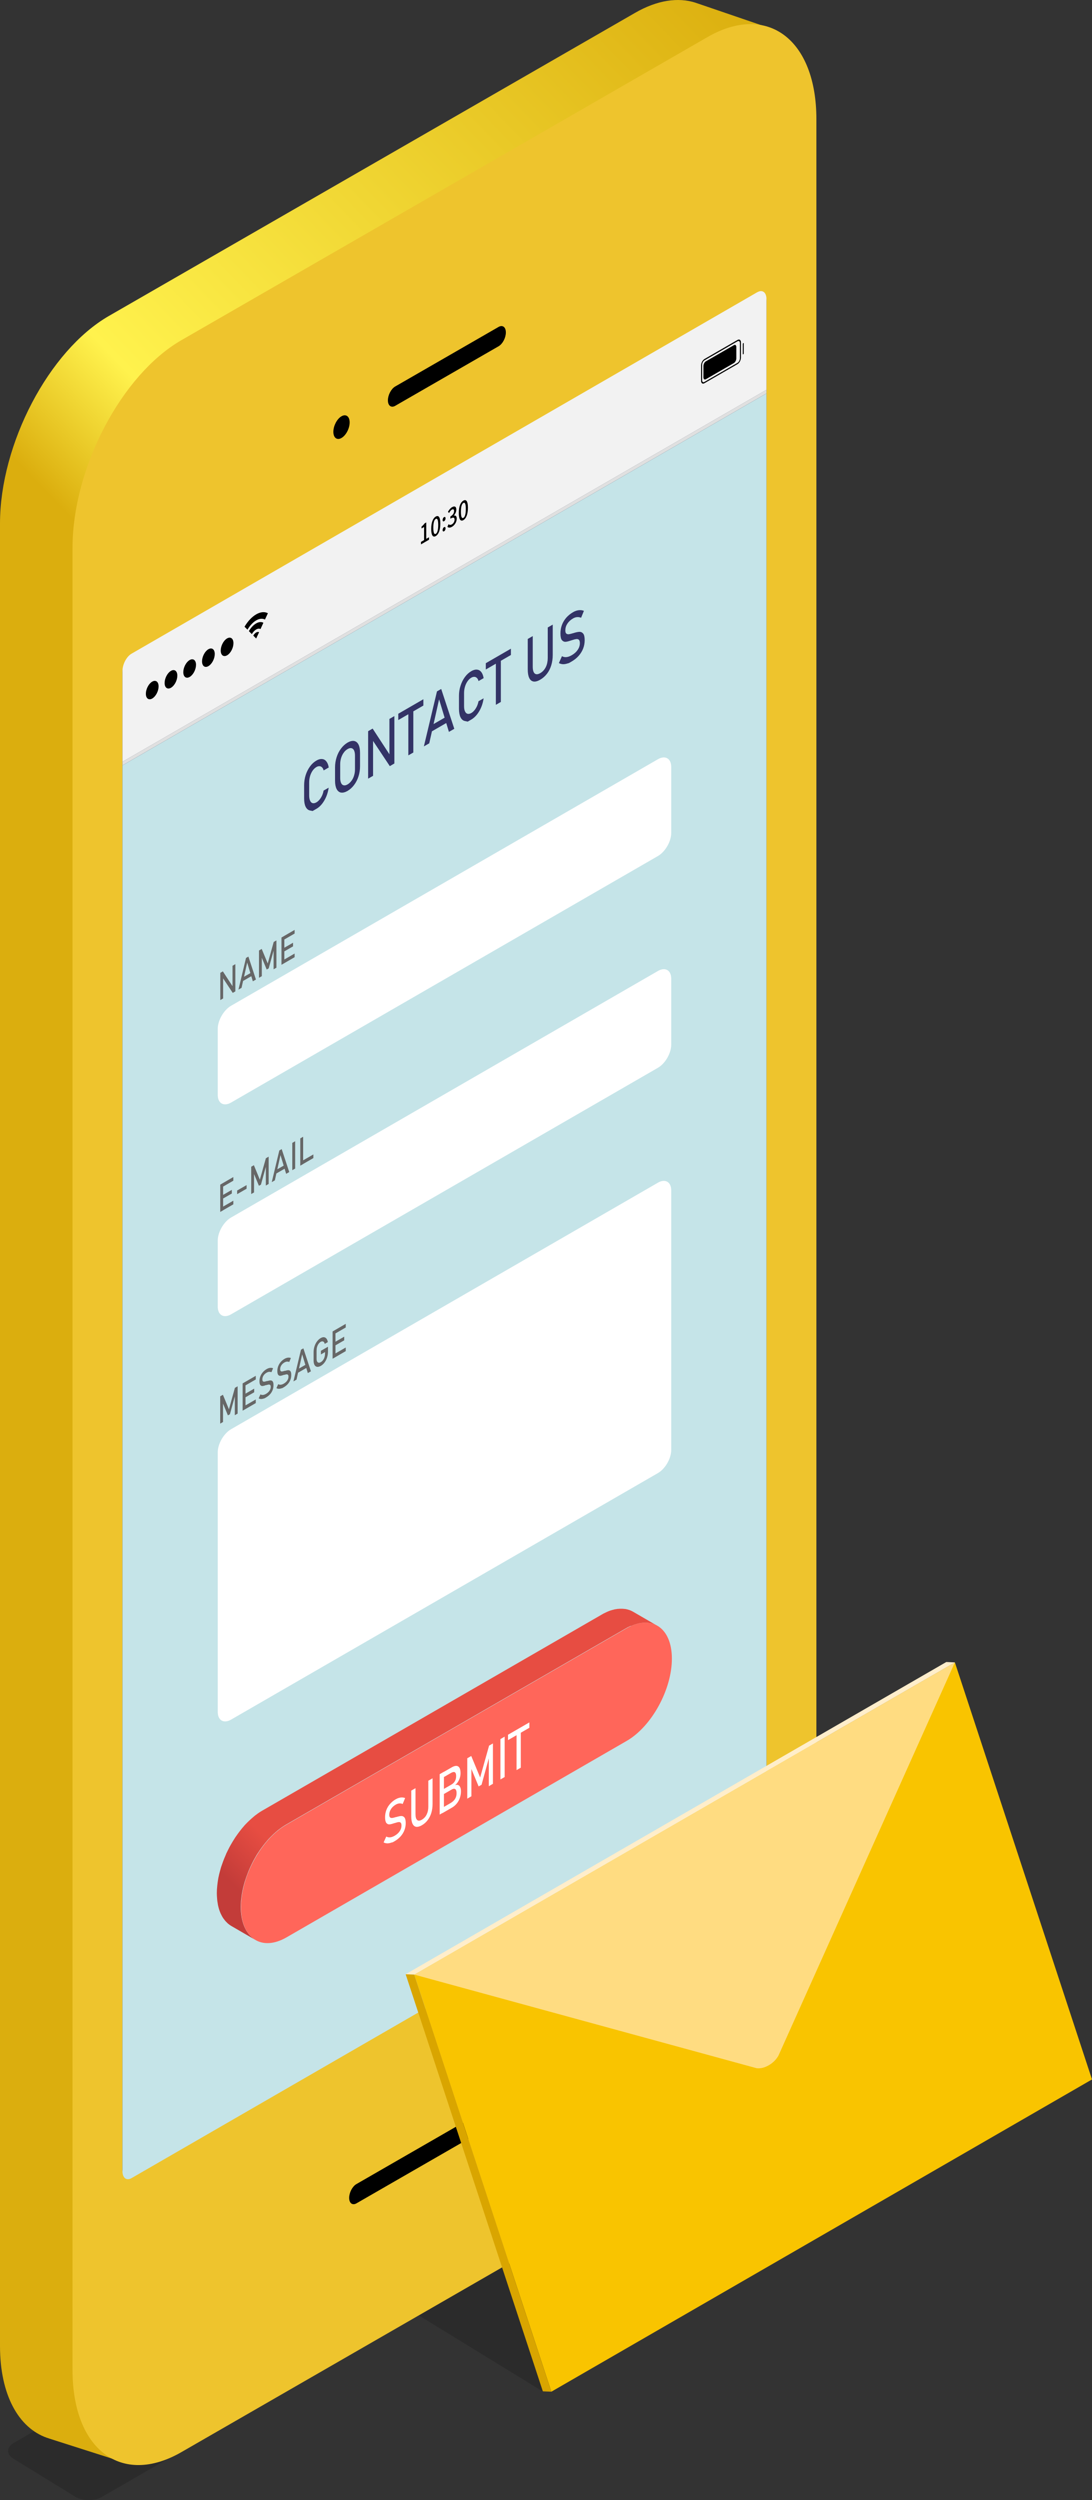 <?xml version="1.0" encoding="UTF-8"?>
<svg xmlns="http://www.w3.org/2000/svg" xmlns:xlink="http://www.w3.org/1999/xlink" viewBox="0 0 201 459.99">
  <rect x="0" y="0" width="201" height="459.99" fill="#333333" stroke="none"/>
  <defs>
    <style>
      .cls-1 {
        fill: none;
      }

      .cls-2, .cls-3 {
        mix-blend-mode: multiply;
      }

      .cls-2, .cls-4 {
        opacity: .15;
      }

      .cls-5 {
        fill: #d9a500;
      }

      .cls-6 {
        fill: url(#linear-gradient);
      }

      .cls-7 {
        isolation: isolate;
      }

      .cls-8 {
        fill: #ffeecb;
      }

      .cls-9 {
        fill: url(#_名称未設定グラデーション_5);
      }

      .cls-10 {
        fill: #ff665a;
      }

      .cls-11 {
        fill: #fff;
      }

      .cls-12 {
        fill: #666;
      }

      .cls-13 {
        fill: #2b3754;
      }

      .cls-14 {
        fill: #c5e4e8;
      }

      .cls-15 {
        fill: #336;
      }

      .cls-16 {
        fill: #f2f2f2;
      }

      .cls-17 {
        fill: #f9c400;
      }

      .cls-18 {
        fill: #ffdc81;
      }

      .cls-19 {
        fill: #eec42d;
      }

      .cls-20 {
        fill: #e0e0e0;
      }
    </style>
    <linearGradient id="_名称未設定グラデーション_5" data-name="名称未設定グラデーション 5" x1="219.49" y1="78.6" x2="10.23" y2="280.81" gradientUnits="userSpaceOnUse">
      <stop offset="0" stop-color="#dbae0e"/>
      <stop offset=".01" stop-color="#dbae0e"/>
      <stop offset=".46" stop-color="#fff24d"/>
      <stop offset=".55" stop-color="#dbae0e"/>
    </linearGradient>
    <linearGradient id="linear-gradient" x1="44.27" y1="356.21" x2="111.19" y2="289.3" gradientUnits="userSpaceOnUse">
      <stop offset=".06" stop-color="#c33c39"/>
      <stop offset=".17" stop-color="#e74d42"/>
      <stop offset="1" stop-color="#e74d42"/>
    </linearGradient>
  </defs>
  <g class="cls-7">
    <g id="_レイヤー_2" data-name="レイヤー 2">
      <g id="Layer_1" data-name="Layer 1">
        <g class="cls-3">
          <path class="cls-4" d="M2.47,452.38c-1.33-.82-1.31-2.12.04-2.9l130.19-75.17c1.35-.78,3.54-.75,4.87.07l11.37,6.98c1.33.82,1.31,2.12-.04,2.9L18.71,459.43c-1.35.78-3.54.75-4.87-.07l-11.37-6.98Z"/>
        </g>
        <g>
          <path class="cls-9" d="M142.95,5.6l-14.87-5.08s-.03,0-.05-.02h0c-3.19-1.03-7.04-.5-11.16,1.88L20.03,58.14C9.02,64.49,0,81.67,0,96.33v335.29c0,9.03,3.43,15.07,8.63,16.9h0,.02c.15.06.31.11.46.16l13.43,4.29-1.11-7.04,95.44-54.96c11.02-6.35,20.04-23.53,20.04-38.18V17.48c0-3.4-.49-6.37-1.37-8.86l7.42-3.03Z"/>
          <g>
            <path class="cls-19" d="M150.26,357.22c0,14.66-9.02,31.84-20.03,38.18l-96.84,55.76c-11.02,6.35-20.04-.45-20.04-15.11V100.77c0-14.65,9.02-31.84,20.04-38.18L130.23,6.82c11.02-6.35,20.04.45,20.04,15.11v335.29Z"/>
            <g>
              <path d="M93.11,61.17c0,.98-.6,2.12-1.34,2.54l-19.03,10.96c-.73.42-1.34-.03-1.34-1.01s.6-2.12,1.34-2.55l19.03-10.96c.74-.42,1.34.03,1.34,1.01Z"/>
              <path d="M64.36,77.72c0,1.1-.67,2.38-1.5,2.86-.83.48-1.5-.03-1.5-1.13,0-1.1.67-2.39,1.5-2.86.83-.48,1.5.03,1.5,1.13Z"/>
            </g>
            <path d="M99.34,384.19c0,.98-.6,2.12-1.34,2.55l-32.39,18.65c-.74.42-1.34-.03-1.34-1.01s.6-2.12,1.34-2.54l32.39-18.65c.73-.42,1.34.03,1.34,1.01Z"/>
          </g>
        </g>
        <path class="cls-13" d="M139.41,54.2L24.21,120.54c-.92.53-1.67,1.96-1.67,3.18v19.01h0v62.39s0,0,0,0v.66s0,.67,0,.67v192.6c0,1.22.75,1.79,1.67,1.26l2.51-1.44h0l6.68-3.85,82.59-47.56,23.42-13.49c.92-.53,1.67-1.96,1.67-3.18V55.45c0-1.22-.75-1.78-1.67-1.26Z"/>
        <g>
          <g>
            <g>
              <path class="cls-14" d="M22.54,399.49c0,1.22.75,1.79,1.67,1.26l115.2-66.51c.92-.53,1.67-1.97,1.67-3.19V72.38L22.54,140.82v258.67Z"/>
              <path class="cls-16" d="M139.41,53.75L24.21,120.27c-.92.53-1.67,1.96-1.67,3.19v16.7s118.54-68.44,118.54-68.44v-16.7c0-1.23-.75-1.79-1.67-1.26Z"/>
              <polygon class="cls-20" points="22.54 140.82 141.08 72.38 141.08 71.71 22.54 140.15 22.54 140.82"/>
            </g>
            <g>
              <path d="M77.49,99.7l.57-.33v-2.41l-.47.27v-.34c.24-.2.42-.38.56-.59l.31-.18v3.02l.51-.29v.45l-1.48.86v-.45Z"/>
              <path d="M79.37,97.31c0-1.2.33-1.97.84-2.27.51-.29.84.1.84,1.3s-.33,2-.84,2.29c-.51.3-.84-.12-.84-1.32ZM80.66,96.57c0-.99-.19-1.25-.45-1.09-.27.15-.45.62-.45,1.62s.19,1.27.45,1.12c.26-.15.45-.64.45-1.64Z"/>
              <path d="M81.47,95.68c0-.22.12-.46.27-.54.15-.09.27,0,.27.23s-.12.45-.27.53c-.15.09-.27,0-.27-.22ZM81.47,97.53c0-.22.12-.46.27-.54.15-.09.27,0,.27.23s-.12.45-.27.53c-.15.09-.27,0-.27-.22Z"/>
              <path d="M82.36,96.91l.2-.46c.15.12.35.18.61.03.29-.17.5-.5.5-.86,0-.39-.18-.53-.77-.19v-.4c.51-.3.68-.65.68-1,0-.31-.15-.41-.4-.27-.2.12-.37.35-.52.63l-.21-.22c.21-.36.45-.68.75-.85.47-.27.79-.14.79.44,0,.4-.17.78-.45,1.08v.02c.3-.07.53.09.53.56,0,.63-.39,1.22-.87,1.5-.41.24-.67.17-.85.01Z"/>
              <path d="M84.45,94.38c0-1.2.33-1.98.84-2.27.51-.29.84.1.84,1.3s-.33,2-.84,2.29c-.51.29-.84-.12-.84-1.32ZM85.74,93.63c0-.99-.19-1.25-.45-1.09-.26.15-.45.62-.45,1.62s.19,1.27.45,1.12c.27-.15.45-.64.45-1.64Z"/>
            </g>
            <g>
              <path d="M26.85,127.64c0-.86.52-1.86,1.17-2.23.65-.37,1.17.02,1.17.88,0,.86-.52,1.86-1.17,2.23-.65.37-1.17-.02-1.17-.88Z"/>
              <path d="M30.3,125.66c0-.86.52-1.86,1.17-2.23.65-.37,1.17.02,1.17.88s-.52,1.86-1.17,2.23c-.65.37-1.17-.02-1.17-.88Z"/>
              <path d="M33.74,123.67c0-.86.52-1.86,1.17-2.23.65-.37,1.17.02,1.17.88s-.52,1.86-1.17,2.23c-.65.37-1.17-.02-1.17-.88Z"/>
              <path d="M37.19,121.68c0-.86.52-1.86,1.17-2.23.65-.37,1.17.02,1.17.88,0,.86-.52,1.86-1.17,2.23-.65.37-1.17-.02-1.17-.88Z"/>
              <path d="M40.63,119.69c0-.86.52-1.86,1.17-2.23.65-.37,1.17.02,1.17.88,0,.86-.52,1.86-1.17,2.23-.65.37-1.17-.02-1.17-.88Z"/>
            </g>
            <g>
              <path d="M135.76,62.54l-6.1,3.52c-.34.2-.62.73-.62,1.18v2.8c0,.46.28.67.62.47l6.1-3.52c.34-.2.62-.73.62-1.18v-2.8c0-.46-.28-.66-.62-.47ZM136.19,65.92c0,.32-.19.69-.43.83l-6.1,3.52c-.24.14-.43,0-.43-.33v-2.8c0-.32.2-.69.43-.83l6.1-3.52c.24-.14.43,0,.43.33v2.8Z"/>
              <path d="M135.08,63.51l-5.15,2.97c-.25.14-.45.53-.45.85v2.1c0,.33.2.48.45.34l5.15-2.97c.25-.14.45-.53.45-.86v-2.1c0-.33-.2-.48-.45-.34Z"/>
              <path d="M136.81,63.12c-.05.03-.09.11-.09.18v1.82c0,.07.04.1.09.07.05-.03.09-.11.09-.18v-1.82c0-.07-.04-.1-.09-.07Z"/>
            </g>
            <g>
              <path class="cls-1" d="M45.54,115.85l.28.28c.77-1.31,1.9-1.96,2.67-1.54l.27-.59c-.93-.5-2.29.28-3.22,1.86Z"/>
              <path class="cls-1" d="M46.35,116.67l.27.27c.31-.53.76-.79,1.07-.62l.27-.58c-.46-.25-1.14.14-1.6.93Z"/>
              <path d="M45.01,115.31l.54.54c.93-1.58,2.29-2.36,3.22-1.86l.54-1.16c-1.24-.67-3.06.38-4.3,2.48Z"/>
              <path d="M45.82,116.13l.53.54c.46-.79,1.14-1.18,1.6-.93l.53-1.16c-.77-.42-1.9.23-2.67,1.54Z"/>
              <path d="M46.62,116.94l.53.54.54-1.16c-.31-.17-.76.09-1.07.62Z"/>
            </g>
          </g>
          <g>
            <path class="cls-15" d="M57.57,149.22s-.17-.04-.51-.1c-.34-.07-.61-.3-.8-.68-.19-.38-.28-.9-.28-1.55v-2.39c0-.65.09-1.27.28-1.88.19-.6.46-1.13.8-1.6.34-.47.74-.83,1.19-1.09.37-.22.72-.31,1.04-.28.32.03.58.18.79.45.21.27.36.64.43,1.11l-.94.54c-.06-.24-.15-.43-.29-.56-.13-.14-.29-.21-.47-.22-.18-.01-.37.04-.56.15-.27.16-.5.38-.7.66-.2.29-.36.62-.47.99-.11.37-.17.77-.17,1.18v2.39c0,.41.06.74.17.98.11.25.27.4.47.45.2.05.43,0,.7-.15.19-.11.38-.28.56-.49.18-.21.33-.46.47-.75.13-.29.23-.6.28-.92l.94-.54c-.08.56-.22,1.1-.43,1.61-.21.51-.48.97-.79,1.37-.32.4-.66.7-1.03.91-.45.26-.68.39-.68.39Z"/>
            <path class="cls-15" d="M62.77,145.83c-.35-.07-.62-.29-.81-.66-.19-.38-.29-.88-.29-1.52v-2.47c0-.64.1-1.26.29-1.86.19-.6.46-1.13.81-1.59.35-.47.75-.83,1.2-1.1.46-.26.86-.36,1.21-.3.35.07.62.29.81.66.19.38.28.88.28,1.52v2.47c0,.64-.09,1.26-.28,1.85-.19.6-.46,1.13-.81,1.59-.35.47-.75.83-1.21,1.1-.45.26-.86.36-1.2.3ZM64.69,143.67c.21-.28.37-.6.48-.97.11-.36.17-.74.17-1.13v-2.56c0-.39-.06-.7-.17-.94-.11-.23-.27-.37-.48-.42-.21-.04-.44.01-.71.17-.27.16-.51.37-.71.66-.21.28-.36.6-.48.97-.11.36-.17.74-.17,1.13v2.56c0,.39.06.7.17.94.11.23.27.37.48.41.21.04.44-.01.71-.17.27-.16.51-.38.71-.66Z"/>
            <path class="cls-15" d="M67.76,134.53l.83-.48,3.2,4.9-.11.22v-6.9l.91-.52v8.72l-.84.49-3.19-4.8.11-.22v6.8l-.91.52v-8.72Z"/>
            <path class="cls-15" d="M73.31,131.32l4.62-2.67v1.16s-4.62,2.67-4.62,2.67v-1.16ZM75.16,130.97l.92-.53v8.01l-.92.53v-8.01Z"/>
            <path class="cls-15" d="M80.43,127.21l.78-.45,2.41,7.33-.99.57-1.81-5.99-1.81,8.09-.99.57,2.41-10.12ZM79.13,133.61l3.44-1.99v1.16s-3.44,1.99-3.44,1.99v-1.16Z"/>
            <path class="cls-15" d="M86.08,132.77s-.17-.04-.51-.11c-.34-.07-.61-.3-.8-.68-.19-.38-.28-.9-.29-1.55v-2.39c0-.65.09-1.27.29-1.87.19-.6.46-1.14.8-1.6.34-.47.74-.83,1.19-1.09.38-.22.72-.31,1.04-.28.31.03.58.18.79.45.21.27.35.64.43,1.12l-.94.54c-.06-.24-.15-.43-.29-.56-.13-.14-.29-.21-.47-.22-.18-.01-.37.04-.56.15-.27.15-.5.38-.7.66-.2.29-.36.62-.47.99-.11.37-.17.77-.17,1.18v2.39c0,.41.05.74.17.98.11.25.27.4.47.45.2.05.44,0,.7-.15.2-.11.38-.28.56-.49.18-.21.33-.46.47-.75.13-.29.23-.6.29-.92l.94-.54c-.08.56-.22,1.1-.43,1.61-.21.51-.48.97-.79,1.37-.32.4-.66.7-1.03.92-.45.26-.68.39-.68.39Z"/>
            <path class="cls-15" d="M89.42,122.02l4.62-2.67v1.16l-4.62,2.67v-1.16ZM91.27,121.67l.92-.53v8.01l-.92.53v-8.01Z"/>
            <path class="cls-15" d="M98.2,125.39c-.34-.06-.61-.27-.79-.66-.18-.38-.27-.91-.27-1.6v-5.57s.92-.53.92-.53v5.61c0,.64.12,1.06.36,1.27.24.21.58.19,1.02-.06.44-.25.78-.63,1.02-1.11s.36-1.05.36-1.68v-5.61l.92-.53v5.57c0,.68-.09,1.32-.27,1.91-.18.59-.44,1.11-.79,1.56-.35.45-.76.82-1.25,1.1-.48.28-.9.39-1.24.33Z"/>
            <path class="cls-15" d="M104.77,121.98s-.14.04-.42.12c-.28.08-.54.12-.79.1-.25-.02-.47-.09-.69-.2l.57-1.27c.25.14.52.2.82.17.3-.03.62-.14.98-.35.47-.27.84-.6,1.1-.99.26-.38.39-.79.39-1.22h0c0-.31-.06-.52-.18-.63-.12-.11-.27-.15-.46-.13-.19.02-.43.08-.73.18,0,0-.02,0-.03.01,0,0-.02,0-.03.01l-.07.02c-.44.15-.79.25-1.07.28-.28.03-.51-.06-.71-.28-.2-.22-.29-.64-.29-1.26h0c0-.55.09-1.06.27-1.55.18-.49.45-.93.79-1.33.35-.4.77-.74,1.25-1.02.24-.14.46-.23.69-.3.23-.06.45-.09.67-.08.22,0,.44.05.65.13l-.52,1.27c-.25-.1-.5-.14-.74-.12-.25.02-.5.1-.75.25-.45.26-.79.58-1.04.96-.25.38-.37.79-.37,1.23h0c0,.31.06.5.19.6.13.1.29.13.48.11.19-.03.46-.1.79-.2.01,0,.02,0,.04-.01,0,0,.02,0,.03,0,.02,0,.03,0,.05-.02.02,0,.03-.01.05-.02.4-.12.73-.18.99-.19.27,0,.49.11.67.33.18.23.27.63.27,1.2h0c0,.54-.09,1.05-.28,1.54-.19.49-.46.93-.82,1.34-.36.41-.79.75-1.3,1.05-.32.18-.47.27-.47.27Z"/>
          </g>
          <g>
            <path class="cls-11" d="M123.55,153.25c0,1.56-1.1,3.47-2.45,4.25l-78.57,45.36c-1.35.78-2.45.14-2.45-1.42v-12.14c0-1.56,1.1-3.47,2.45-4.25l78.57-45.36c1.35-.78,2.45-.14,2.45,1.42v12.14Z"/>
            <g>
              <path class="cls-12" d="M40.54,179l.48-.28,1.84,2.82-.06.12v-3.97l.52-.3v5.01l-.48.28-1.83-2.76.06-.13v3.91l-.52.3v-5.01Z"/>
              <path class="cls-12" d="M45.27,176.26l.45-.26,1.39,4.22-.57.33-1.04-3.45-1.04,4.65-.57.33,1.39-5.82ZM44.52,179.94l1.98-1.14v.67l-1.98,1.14v-.67Z"/>
              <path class="cls-12" d="M50.38,173.31l.5-.29v5.02l-.52.3v-3.76l.03.21-.93,3.38-.37.21-.93-2.24.03-.3v3.76l-.52.3v-5.02l.5-.29,1.11,2.67,1.1-3.95Z"/>
              <path class="cls-12" d="M51.81,172.49l.53-.3v5.02l-.53.3v-5.02ZM52.07,172.34l2.16-1.25v.67l-2.16,1.25v-.67ZM52.06,174.53l1.88-1.08v.67l-1.88,1.08v-.67ZM52.07,176.69l2.16-1.25v.67l-2.16,1.25v-.67Z"/>
            </g>
          </g>
          <g>
            <path class="cls-11" d="M123.55,192.21c0,1.56-1.1,3.47-2.45,4.25l-78.57,45.36c-1.35.78-2.45.14-2.45-1.42v-12.14c0-1.56,1.1-3.47,2.45-4.25l78.57-45.36c1.35-.78,2.45-.14,2.45,1.42v12.14Z"/>
            <g>
              <path class="cls-12" d="M40.54,217.96l.53-.3v5.02l-.53.3v-5.02ZM40.79,217.81l2.16-1.25v.67l-2.16,1.25v-.67ZM40.79,220l1.88-1.08v.67l-1.88,1.08v-.67ZM40.79,222.16l2.16-1.25v.67s-2.16,1.25-2.16,1.25v-.67Z"/>
              <path class="cls-12" d="M45.39,218.04v.67l-1.74,1v-.67l1.74-1Z"/>
              <path class="cls-12" d="M48.95,213.1l.5-.29v5.02l-.52.3v-3.76l.03.21-.93,3.38-.37.21-.93-2.23.03-.31v3.76s-.52.3-.52.3v-5.02l.49-.29,1.1,2.67,1.11-3.95Z"/>
              <path class="cls-12" d="M51.4,211.68l.45-.26,1.39,4.22-.57.33-1.04-3.45-1.04,4.65-.57.33,1.39-5.82ZM50.65,215.36l1.98-1.14v.67l-1.98,1.14v-.67Z"/>
              <path class="cls-12" d="M54.33,215l-.53.3v-5.02l.53-.31v5.02Z"/>
              <path class="cls-12" d="M55.27,209.45l.53-.3v5.02l-.53.3v-5.02ZM55.53,213.64l2.15-1.24v.67s-2.15,1.24-2.15,1.24v-.67Z"/>
            </g>
          </g>
          <g>
            <path class="cls-11" d="M123.55,266.78c0,1.56-1.1,3.47-2.45,4.25l-78.57,45.36c-1.35.78-2.45.14-2.45-1.42v-47.76c0-1.56,1.1-3.47,2.45-4.25l78.57-45.36c1.35-.78,2.45-.14,2.45,1.42v47.76Z"/>
            <g>
              <path class="cls-12" d="M43.24,255.35l.5-.29v5.02s-.52.3-.52.3v-3.76l.03.2-.93,3.38-.37.21-.93-2.24.03-.3v3.76l-.52.3v-5.02l.5-.29,1.11,2.67,1.1-3.95Z"/>
              <path class="cls-12" d="M44.66,254.53l.53-.31v5.02l-.53.31v-5.02ZM44.92,254.38l2.16-1.25v.67l-2.16,1.25v-.67ZM44.92,256.57l1.87-1.08v.67l-1.87,1.08v-.67ZM44.92,258.73l2.16-1.25v.67l-2.16,1.25v-.67Z"/>
              <path class="cls-12" d="M48.69,257.27s-.08.02-.24.07c-.16.05-.31.07-.45.06-.14-.01-.27-.05-.39-.12l.33-.73c.14.08.3.12.47.1.17-.02.36-.08.56-.2.27-.16.48-.35.63-.57.15-.22.23-.45.23-.7h0c0-.18-.03-.3-.1-.36-.07-.06-.16-.09-.27-.08-.11.01-.25.05-.42.1,0,0-.01,0-.02,0,0,0-.01,0-.02,0h-.04c-.25.1-.46.15-.62.17-.16.02-.29-.04-.41-.16-.11-.13-.17-.37-.17-.72h0c0-.31.05-.61.16-.89.1-.28.26-.54.46-.77.2-.23.44-.43.72-.59.14-.08.27-.13.4-.17.13-.04.26-.05.39-.05.13,0,.25.03.37.08l-.3.73c-.14-.06-.29-.08-.43-.07-.14.01-.28.06-.43.14-.26.15-.46.33-.6.55-.14.22-.21.46-.21.71h0c0,.18.04.29.11.35.07.06.16.08.28.06.11-.02.26-.05.46-.12,0,0,.01,0,.02,0,0,0,.01,0,.02,0,0,0,.02,0,.03,0,0,0,.02,0,.03,0,.23-.07.42-.11.57-.11.15,0,.28.06.38.19.1.13.16.36.15.69h0c0,.31-.05.6-.16.89-.11.28-.26.54-.47.77-.21.23-.46.43-.75.6-.18.1-.27.16-.27.16Z"/>
              <path class="cls-12" d="M51.96,255.39s-.08.02-.24.07c-.16.05-.31.07-.45.06-.14-.01-.27-.05-.39-.12l.33-.73c.14.08.3.12.47.1.17-.02.36-.08.56-.2.27-.16.49-.35.63-.57.15-.22.23-.45.23-.7h0c0-.18-.03-.3-.1-.36-.07-.06-.16-.09-.26-.08-.11.01-.25.05-.42.1,0,0,0,0-.02,0,0,0-.01,0-.02,0h-.04c-.25.1-.46.15-.62.17-.16.02-.29-.04-.4-.16-.11-.13-.17-.37-.17-.72h0c0-.31.05-.61.16-.89s.26-.54.46-.77c.2-.23.44-.43.72-.59.13-.08.26-.13.4-.17.13-.04.26-.05.38-.05.13,0,.25.03.37.08l-.3.73c-.14-.06-.29-.08-.43-.07-.14.01-.29.06-.43.14-.26.15-.46.33-.6.55-.14.22-.21.45-.21.71h0c0,.18.04.29.11.35.07.06.16.08.27.06.11-.02.26-.05.46-.12,0,0,.01,0,.02,0,0,0,.01,0,.02,0,0,0,.02,0,.03,0,.01,0,.02,0,.03,0,.23-.07.42-.11.57-.11.15,0,.28.06.38.19.1.13.16.36.15.69h0c0,.31-.05.61-.16.89-.11.28-.27.54-.47.77-.21.23-.45.43-.75.6-.18.1-.27.16-.27.16Z"/>
              <path class="cls-12" d="M55.39,248.34l.45-.26,1.39,4.22-.57.33-1.04-3.45-1.04,4.65-.57.33,1.39-5.82ZM54.64,252.02l1.98-1.14v.67l-1.98,1.14v-.67Z"/>
              <path class="cls-12" d="M60.37,247.78v.88c0,.37-.05.73-.16,1.08-.11.35-.26.66-.46.93-.2.27-.43.48-.69.63-.27.15-.5.21-.7.18-.2-.03-.36-.15-.47-.35-.11-.2-.17-.48-.17-.83v-1.48c0-.37.05-.73.16-1.08.11-.35.26-.65.46-.92.2-.27.43-.48.69-.63.22-.12.41-.18.6-.16.18.02.33.1.46.26.12.15.21.37.25.64l-.57.33c-.03-.15-.08-.27-.16-.34-.07-.08-.16-.12-.26-.13-.1,0-.2.02-.31.08-.15.09-.29.22-.41.39-.12.17-.21.36-.27.57-.06.21-.09.44-.09.68v1.48c0,.22.03.39.1.51.06.12.16.2.28.22.12.02.26-.02.41-.11.16-.09.29-.21.41-.38.12-.16.21-.35.27-.56.06-.21.09-.44.09-.69v-.22s-.76.44-.76.44v-.67l1.3-.75Z"/>
              <path class="cls-12" d="M61.22,244.97l.53-.3v5.02s-.53.3-.53.3v-5.02ZM61.48,244.82l2.16-1.25v.67l-2.16,1.25v-.67ZM61.48,247.01l1.88-1.08v.67l-1.88,1.08v-.67ZM61.48,249.17l2.16-1.25v.67s-2.16,1.25-2.16,1.25v-.67Z"/>
            </g>
          </g>
          <g>
            <path class="cls-6" d="M116.14,299.17c.25-.11.5-.21.74-.29.06-.02.12-.03.18-.05.18-.06.37-.11.54-.15.09-.02.17-.03.25-.04.14-.03.29-.05.42-.06.13-.01.25-.02.38-.02.11,0,.23,0,.34,0,.12,0,.24.02.36.03.11.01.21.02.31.04.16.03.31.07.47.12.07.02.15.04.22.07.22.08.43.18.63.3l-4.43-2.57c-.2-.12-.41-.21-.63-.3-.07-.03-.15-.04-.22-.07-.15-.05-.31-.09-.47-.12-.03,0-.06-.02-.09-.02-.08-.01-.16-.01-.23-.02-.12-.01-.24-.03-.36-.03-.11,0-.23,0-.34,0-.12,0-.25,0-.38.02-.04,0-.08,0-.12,0-.1.01-.2.04-.3.05-.09.01-.17.03-.26.04-.17.04-.35.09-.53.14-.07.02-.13.04-.19.06,0,0-.02,0-.03,0-.23.08-.47.17-.7.28-.07.03-.14.07-.21.1-.15.07-.3.14-.45.22-.06.03-.13.07-.19.11l-62.62,36.15c-.27.15-.53.33-.79.51-.08.06-.17.12-.25.19-.13.09-.26.18-.38.29-.04.04-.09.08-.13.11-.12.1-.24.2-.36.31-.14.12-.28.25-.42.38-.12.11-.24.23-.36.35-.13.13-.27.27-.4.41-.12.13-.23.25-.34.39-.13.14-.25.29-.37.44-.11.14-.22.27-.33.42-.12.15-.23.31-.35.47-.11.15-.21.29-.31.44-.11.16-.22.32-.32.49-.1.15-.2.31-.29.46-.1.17-.2.34-.3.51-.09.16-.18.32-.27.48-.09.18-.18.36-.27.53-.08.17-.16.33-.24.49-.03.05-.05.11-.08.16-.04.1-.08.2-.12.3-.11.24-.21.48-.31.73-.06.16-.12.31-.18.47-.09.24-.17.48-.25.71-.03.09-.07.18-.1.28-.03.08-.04.16-.07.24-.05.17-.1.34-.14.5-.05.19-.1.39-.15.58-.04.17-.08.33-.11.5-.02.1-.05.19-.06.29-.02.1-.03.2-.05.3-.03.16-.05.32-.07.47-.03.2-.05.4-.07.59-.02.16-.03.31-.04.47,0,.07-.01.14-.02.21,0,.23-.02.46-.02.69,0,.33.02.65.05.96,0,.09.02.17.02.26.01.09.02.19.03.27.02.12.04.24.06.36.02.11.03.21.05.32.05.23.1.44.16.65.02.06.03.12.05.17.08.26.18.51.28.74.03.07.07.13.1.2.08.16.16.32.25.47.05.08.09.15.14.22.09.13.18.25.28.37.05.07.11.13.16.19.11.12.22.22.33.33.05.05.1.1.16.14.17.14.35.27.54.38l4.43,2.57c-.19-.11-.37-.24-.54-.38-.06-.05-.11-.1-.16-.15-.11-.1-.22-.21-.33-.32-.06-.06-.11-.13-.17-.2-.09-.12-.19-.24-.27-.37-.05-.07-.1-.14-.15-.22-.09-.15-.17-.31-.25-.47-.03-.07-.07-.13-.1-.2-.1-.23-.2-.48-.28-.74-.02-.05-.03-.11-.05-.17-.06-.21-.12-.43-.17-.66-.02-.1-.04-.21-.06-.32-.03-.2-.07-.41-.09-.63,0-.09-.02-.17-.03-.26-.02-.31-.04-.62-.04-.95,0-.3.02-.6.03-.9,0-.16.02-.31.04-.47.02-.2.04-.4.07-.59.02-.16.04-.32.07-.48.03-.2.07-.39.11-.59.03-.17.07-.34.11-.51.05-.19.1-.39.15-.58.04-.17.09-.34.14-.5.05-.17.11-.35.17-.52.08-.24.16-.48.25-.71.06-.16.12-.32.18-.48.09-.24.19-.47.29-.7.07-.16.14-.33.22-.49.07-.15.15-.3.22-.46.09-.19.19-.38.29-.57.08-.15.17-.3.25-.45.1-.18.21-.36.31-.54.09-.15.18-.3.28-.44.11-.17.22-.34.34-.51.1-.14.2-.28.3-.42.12-.16.24-.32.36-.48.11-.14.21-.27.32-.4.12-.15.25-.3.38-.45.11-.13.22-.26.34-.38.13-.14.26-.28.4-.41.12-.12.23-.23.35-.35.14-.13.28-.25.42-.38.12-.11.24-.21.36-.31.17-.14.34-.26.51-.39.09-.06.17-.13.26-.19.26-.18.52-.35.79-.51l62.62-36.15c.22-.13.44-.24.67-.34.06-.03.12-.06.17-.09Z"/>
            <path class="cls-10" d="M115.3,299.6c4.59-2.65,8.36-.16,8.37,5.54.02,5.69-3.73,12.52-8.31,15.16l-62.62,36.15c-4.59,2.65-8.36.17-8.38-5.53-.02-5.69,3.73-12.52,8.32-15.17l62.62-36.15Z"/>
            <g>
              <path class="cls-11" d="M72.22,338.96s-.12.04-.36.11c-.24.07-.46.1-.67.08-.21-.02-.4-.07-.58-.17l.49-1.08c.21.12.45.17.7.15.25-.02.53-.12.83-.29.4-.23.72-.51.94-.84.22-.33.33-.67.33-1.04h0c0-.26-.05-.44-.15-.53-.1-.09-.23-.13-.39-.11-.16.02-.37.07-.62.16,0,0-.02,0-.02,0,0,0-.02,0-.02,0l-.06.02c-.37.13-.68.21-.91.24-.23.03-.43-.05-.6-.24-.16-.19-.25-.54-.25-1.07h0c0-.46.08-.9.23-1.32.16-.41.38-.79.68-1.13.3-.34.65-.63,1.07-.87.2-.11.4-.2.59-.25.19-.05.38-.08.57-.07.19,0,.37.04.55.11l-.45,1.09c-.21-.09-.42-.12-.63-.1-.21.02-.42.09-.63.21-.38.22-.68.49-.89.82-.21.33-.32.67-.32,1.04h0c0,.26.05.43.16.51.11.08.24.11.41.09.16-.02.39-.08.68-.17,0,0,.02,0,.03,0,0,0,.02,0,.03,0,.01,0,.03,0,.04-.01.02,0,.03,0,.04-.02.34-.1.62-.15.84-.16.23,0,.41.09.57.28.15.19.23.53.23,1.02h0c0,.46-.08.9-.24,1.31-.16.42-.39.79-.7,1.14-.31.34-.67.64-1.11.89-.27.15-.4.23-.4.23Z"/>
              <path class="cls-11" d="M76.6,336.11c-.29-.05-.51-.24-.67-.56-.15-.33-.23-.78-.23-1.36v-4.74l.78-.45v4.78c0,.54.1.9.31,1.08.2.18.49.16.87-.06.37-.22.67-.53.87-.95.21-.42.31-.89.31-1.44v-4.78l.78-.45v4.74c0,.58-.08,1.13-.23,1.63-.15.5-.38.95-.67,1.33-.29.39-.65.7-1.06.94-.41.24-.77.33-1.06.29Z"/>
              <path class="cls-11" d="M80.93,326.43l.78-.45v7.43s-.78.45-.78.45v-7.43ZM81.39,332.63l1.51-.87c.4-.23.69-.5.87-.8.18-.3.27-.64.27-1v-.02c0-.25-.03-.45-.1-.59-.07-.14-.17-.22-.31-.24-.14-.02-.32.04-.54.17l-1.7.98v-.94l1.7-.98c.29-.17.51-.38.65-.65.15-.26.22-.58.22-.93s-.08-.6-.25-.69c-.16-.09-.41-.04-.73.15l-1.59.92v-.96s1.74-1,1.74-1c.36-.21.66-.3.91-.28.24.03.42.15.55.38.12.23.18.55.18.97,0,.25-.03.52-.11.78-.07.27-.19.52-.34.77-.15.25-.34.46-.56.65.22-.08.42-.09.58-.02.16.07.29.21.38.41.09.2.13.45.13.74v.02c0,.4-.07.79-.2,1.18s-.32.73-.57,1.04c-.25.31-.54.56-.87.75l-1.8,1.04v-.96Z"/>
              <path class="cls-11" d="M90,321.19l.73-.42v7.43l-.76.44v-5.57s.04.3.04.3l-1.37,5-.54.31-1.37-3.31.04-.45v5.57l-.76.44v-7.43l.73-.42,1.64,3.96,1.64-5.85Z"/>
              <path class="cls-11" d="M92.89,326.95l-.78.45v-7.43l.78-.45v7.43Z"/>
              <path class="cls-11" d="M93.51,319.17l3.93-2.27v.99s-3.93,2.27-3.93,2.27v-.99ZM95.08,318.86l.78-.45v6.82s-.78.45-.78.45v-6.82Z"/>
            </g>
          </g>
        </g>
        <g>
          <polygon class="cls-2" points="77.1 426.02 167.17 374.02 190.03 388.04 99.96 440.04 77.1 426.02"/>
          <g>
            <polygon class="cls-17" points="77.69 362.47 175.75 305.86 175.76 305.85 175.76 305.86 175.76 305.86 175.76 305.86 201 382.59 101.49 440.04 76.25 363.3 77.69 362.47"/>
            <path class="cls-18" d="M175.76,305.86l-32.47,72.34c-.41.75-1.07,1.38-1.8,1.79-.74.43-1.54.63-2.24.53l-63-17.22,99.51-57.44Z"/>
            <polygon class="cls-8" points="76.11 362.4 174.18 305.79 175.76 305.86 77.69 362.47 76.25 363.3 74.67 363.24 76.11 362.4"/>
            <polygon class="cls-5" points="76.25 363.3 101.49 440.04 99.92 439.98 74.67 363.24 76.25 363.3"/>
          </g>
        </g>
      </g>
    </g>
  </g>
</svg>